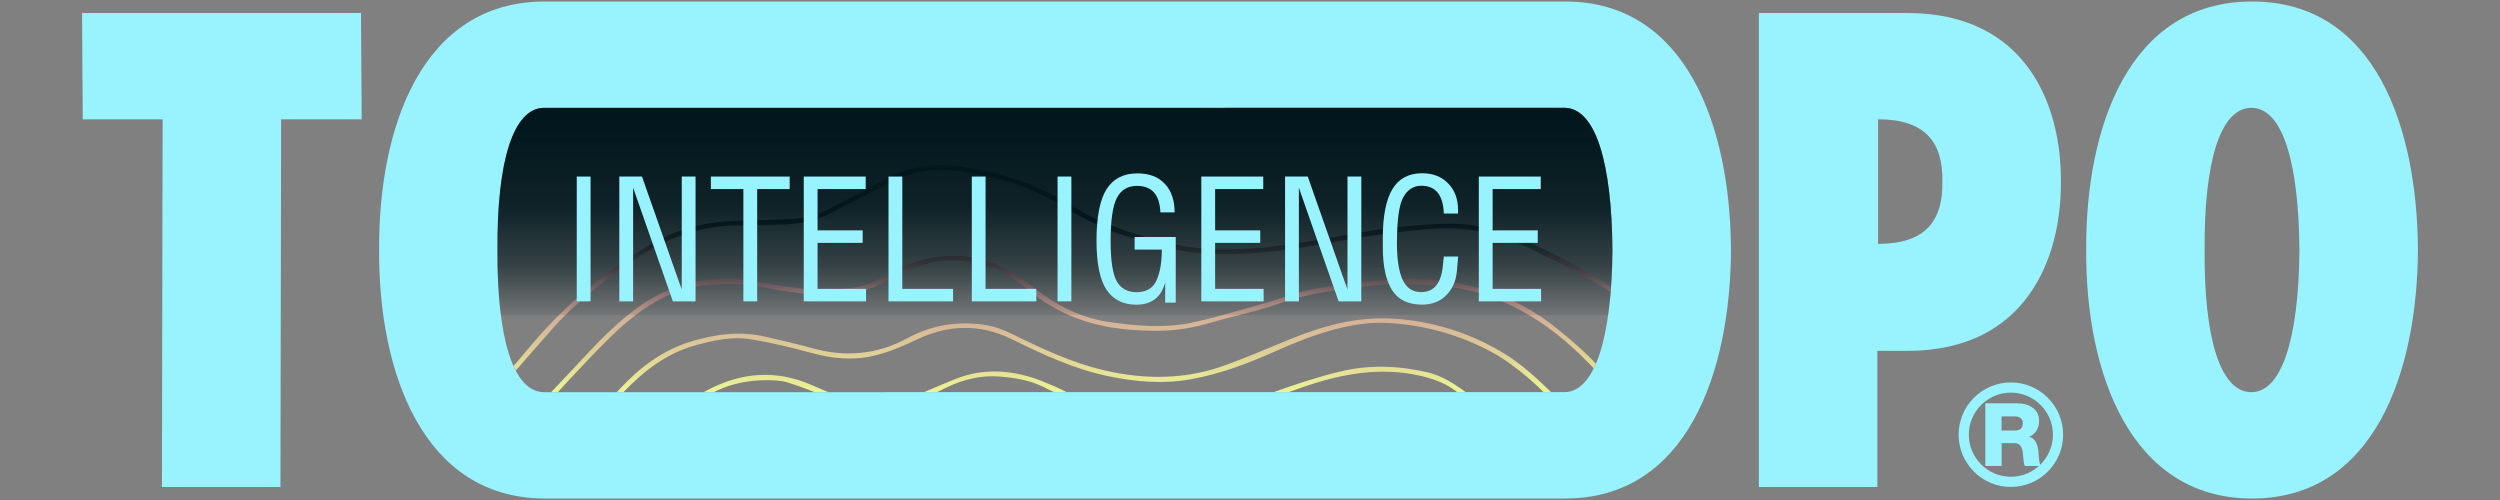<?xml version="1.0" encoding="UTF-8"?> <svg xmlns="http://www.w3.org/2000/svg" xmlns:xlink="http://www.w3.org/1999/xlink" version="1.1" viewBox="0 0 400 80"><rect x="0" y="0" width="400" height="80" fill="#808080" stroke="none"/><defs><style> .cls-1 { fill: url(#Degradado_sin_nombre_26); } .cls-2 { fill: url(#Degradado_sin_nombre_26-3); } .cls-3 { fill: none; } .cls-4 { fill: url(#Degradado_sin_nombre_9); } .cls-5 { fill: url(#Degradado_sin_nombre_26-4); } .cls-6 { fill: url(#Degradado_sin_nombre_26-2); } .cls-7 { clip-path: url(#clippath); } .cls-8 { fill: #98f3fe; } </style><clipPath id="clippath"><path class="cls-3" d="M250.41,62.74h0s-163.22.01-163.22.01h0s-.07,0-.11,0c-4.98,0-7.58-8.67-7.48-22.75-.11-14.08,2.49-22.75,7.48-22.75h0s0,0,0,0c.03,0,.07.01.1.01h0s163.22-.01,163.22-.01h0c4.91.14,7.48,8.77,7.59,22.75-.11,13.98-2.78,22.61-7.59,22.74Z"></path></clipPath><linearGradient id="Degradado_sin_nombre_26" data-name="Degradado sin nombre 26" x1="174.01" y1="35.41" x2="174.01" y2="88.34" gradientUnits="userSpaceOnUse"><stop offset="0" stop-color="#151519"></stop><stop offset=".22" stop-color="#c99"></stop><stop offset=".55" stop-color="#efff93"></stop><stop offset=".84" stop-color="#e47ebe"></stop><stop offset="1" stop-color="#000"></stop></linearGradient><linearGradient id="Degradado_sin_nombre_26-2" data-name="Degradado sin nombre 26" x1="174.78" y1="35.41" x2="174.78" y2="88.34" xlink:href="#Degradado_sin_nombre_26"></linearGradient><linearGradient id="Degradado_sin_nombre_26-3" data-name="Degradado sin nombre 26" x1="175.69" y1="35.41" x2="175.69" y2="88.34" xlink:href="#Degradado_sin_nombre_26"></linearGradient><linearGradient id="Degradado_sin_nombre_26-4" data-name="Degradado sin nombre 26" x1="170.17" y1="35.41" x2="170.17" y2="88.34" xlink:href="#Degradado_sin_nombre_26"></linearGradient><linearGradient id="Degradado_sin_nombre_9" data-name="Degradado sin nombre 9" x1="170.56" y1="16.87" x2="170.56" y2="51.57" gradientUnits="userSpaceOnUse"><stop offset=".06" stop-color="#01171d"></stop><stop offset=".46" stop-color="#01171d" stop-opacity=".9"></stop><stop offset=".74" stop-color="#01171d" stop-opacity=".59"></stop><stop offset=".98" stop-color="#01171d" stop-opacity=".07"></stop><stop offset="1" stop-color="#01171d" stop-opacity="0"></stop></linearGradient></defs><g><g id="Layer_1"><g><path class="cls-8" d="M44.98,19.09l-.11,58.83h-18.96l.11-58.83h-12.78l-.11-17.01h44.63l.11,17.01h-12.89Z"></path><path class="cls-8" d="M329.74,29.06c.11,11.92-5.31,27.08-24.59,27.08h-4.77v21.78h-18.96V2.08h23.73c19.28,0,24.7,15.06,24.59,26.98ZM310.78,29.06c.11-6.39-2.82-9.97-10.29-9.97v19.93c7.48,0,10.4-3.58,10.29-9.97Z"></path><path class="cls-8" d="M386.87,40c-.11,19.61-7.04,39.76-26.54,39.76s-26.65-20.15-26.54-39.76c-.11-19.61,6.82-39.76,26.54-39.76s26.43,20.15,26.54,39.76ZM360.22,62.75c4.87,0,7.58-8.67,7.69-22.75-.11-14.08-2.71-22.75-7.69-22.75s-7.58,8.67-7.48,22.75c-.11,14.08,2.49,22.75,7.48,22.75Z"></path><g><path class="cls-8" d="M317.64,64.53h5.11c1.75,0,3.51.8,3.51,2.82,0,1.08-.51,2.1-1.57,2.51v.03c1.05.27,1.39,1.45,1.46,2.4.04.44.07,1.87.42,2.26h-2.58c-.22-.35-.25-1.3-.29-1.6-.07-1.01-.22-2.05-1.46-2.05h-1.98v3.65h-2.61v-10.02ZM320.25,68.88h2.19c.79,0,1.21-.41,1.21-1.18s-.59-1.08-1.32-1.08h-2.08v2.26Z"></path><path class="cls-8" d="M321.74,77.91c-4.61,0-8.36-3.75-8.36-8.36s3.75-8.36,8.36-8.36,8.36,3.75,8.36,8.36-3.75,8.36-8.36,8.36ZM321.74,62.82c-3.71,0-6.73,3.02-6.73,6.73s3.02,6.73,6.73,6.73,6.73-3.02,6.73-6.73-3.02-6.73-6.73-6.73Z"></path></g><path class="cls-8" d="M250.42.24H87.09c-19.63.08-26.54,20.19-26.43,39.76-.11,19.57,7.02,39.68,26.43,39.76h0s163.33,0,163.33,0h0c19.5,0,26.43-20.15,26.54-39.76-.11-19.61-7.04-39.76-26.54-39.76ZM250.41,62.74h0s-163.22.01-163.22.01h0s-.07,0-.11,0c-4.98,0-7.58-8.67-7.48-22.75-.11-14.08,2.49-22.75,7.48-22.75h0s0,0,0,0c.03,0,.07.01.1.01h0s163.22-.01,163.22-.01h0c4.91.14,7.48,8.77,7.59,22.75-.11,13.98-2.78,22.61-7.59,22.74Z"></path><g class="cls-7"><g><path class="cls-1" d="M74.62,66.94c.24-.35.43-.76.73-1.04,3.75-3.47,6.89-7.51,10.22-11.35,5.36-6.19,11.54-11.33,18.57-15.47,4.08-2.4,8.53-3.58,13.27-3.72,3.06-.09,6.11-.19,9.16-.32,2.24-.1,4.35-.73,6.33-1.76,2.82-1.45,5.66-2.86,8.42-4.41,4.19-2.35,8.61-2.98,13.29-2.06,1.67.33,3.35.6,4.99,1,4.61,1.13,8.84,3.19,12.84,5.67,3.57,2.21,7.5,3.41,11.45,4.61.16.05.34.04.5.09,7.61,2.44,15.33,1.92,23.05.76,4.7-.7,9.36-1.68,14.06-2.35,3.13-.44,6.31-.68,9.47-.79,4.36-.15,8.55.75,12.56,2.47,5.11,2.2,9.99,4.82,14.65,7.86,2.49,1.62,4.52,3.78,6.49,5.96,2.54,2.81,4.96,5.74,7.4,8.64.87,1.04,1.58,2.18,1.25,3.67-.12-.03-.22-.03-.23-.06-.9-2.72-2.91-4.68-4.7-6.77-1.95-2.28-4.01-4.46-6.01-6.7-2.72-3.05-6.11-5.21-9.66-7.11-2.94-1.57-5.94-3.04-8.95-4.49-5.04-2.42-10.39-3.08-15.9-2.57-3.21.29-6.41.72-9.6,1.2-3.75.57-7.46,1.36-11.21,1.89-5.16.73-10.36,1.13-15.58.65-3.91-.37-7.64-1.55-11.38-2.69-3.28-1-6.27-2.54-9.21-4.28-3.51-2.07-7.18-3.93-11.17-4.85-3.73-.85-7.47-1.84-11.4-1.29-2,.28-3.87.81-5.64,1.73-3.27,1.69-6.55,3.35-9.8,5.06-2.63,1.38-5.46,1.78-8.38,1.82-2.21.03-4.42.09-6.63.12-5.96.1-11.32,2.06-16.2,5.39-4.68,3.2-9.22,6.59-13.01,10.85-2.83,3.17-5.58,6.4-8.42,9.55-1.55,1.72-3.21,3.35-4.83,5.01-.14.15-.34.24-.5.36-.1-.1-.2-.2-.3-.31Z"></path><path class="cls-6" d="M81.99,70.48c-.05-1.29.63-1.83,1.19-2.43,2.56-2.72,5.12-5.44,7.69-8.15,2.3-2.42,4.52-4.93,6.96-7.2,3.33-3.1,6.96-5.84,11.44-7.1,3.06-.86,6.21-1.29,9.41-.85,2.86.39,5.69.94,8.55,1.28,3.44.4,6.89.48,10.32-.21,1.98-.4,3.65-1.48,5.41-2.39,4.76-2.45,9.73-3.31,14.95-1.66,2.39.76,4.57,1.91,6.53,3.51,3.77,3.09,7.93,5.48,12.83,6.21,4.61.68,9.27,1.07,13.86.04,3.92-.88,7.77-2.05,11.63-3.14,2.61-.73,5.16-1.8,7.82-2.24,4.35-.72,8.75-1.28,13.15-1.49,4.35-.21,8.73.26,12.95,1.44,4.75,1.32,9.02,3.65,12.82,6.77,2.1,1.72,4.17,3.51,6.01,5.49,3.9,4.18,7.64,8.5,11.44,12.78.35.4.88.78.47,1.59-.25-.23-.49-.41-.68-.63-3.72-4.19-7.38-8.44-11.18-12.56-3.31-3.59-6.96-6.84-11.2-9.3-4.3-2.49-8.92-4.08-13.94-4.49-3.91-.31-7.81-.46-11.7.04-4.71.61-9.41,1.11-13.96,2.74-3.56,1.27-7.31,2-10.94,3.07-2.74.81-5.51,1.31-8.36,1.32-3.98.02-7.95-.3-11.75-1.5-3.53-1.11-6.75-2.93-9.57-5.36-2.56-2.2-5.5-3.59-8.8-4.14-2.41-.4-4.83-.43-7.22.35-2.16.7-4.29,1.42-6.24,2.63-2.63,1.63-5.61,2.13-8.62,2.21-3.46.1-6.88-.26-10.29-1.02-2.99-.66-6.04-.75-9.12-.55-6.67.42-11.71,4.01-16.21,8.42-4.25,4.15-8.18,8.62-12.25,12.95-1.04,1.11-2.1,2.19-3.41,3.56Z"></path><path class="cls-2" d="M258.42,74.55c-3.1-3.18-6.16-6.18-9.05-9.34-2.23-2.44-4.6-4.68-7.24-6.64-1.08-.81-2.22-1.57-3.4-2.21-5.16-2.79-10.69-4.33-16.53-4.68-2.96-.18-5.88.28-8.74,1.04-3.17.85-6.22,2.06-9.22,3.4-4.39,1.97-8.88,3.69-13.65,4.55-4.48.81-8.9.43-13.32-.49-5.49-1.15-10.49-3.51-15.48-5.95-5-2.44-10.09-2.3-15.06.08-2.26,1.08-4.53,2.05-6.97,2.62-3.39.8-6.72.42-10.06-.5-3.16-.86-6.37-1.62-9.6-2.15-2.94-.48-5.86.17-8.72.94-4.64,1.25-8.3,4.07-11.55,7.45-1.53,1.59-2.84,3.38-4.29,5.05-.73.84-1.53,1.63-2.29,2.44-.1-.07-.2-.14-.3-.21.1-.28.14-.61.32-.82,1.97-2.34,3.87-4.74,5.96-6.97,3.12-3.35,6.72-6.09,11.17-7.47,4-1.24,8.06-1.79,12.21-.79,2.42.59,4.86,1.1,7.25,1.78,5.32,1.52,10.46,1.07,15.3-1.56,4.07-2.21,8.33-2.84,12.81-2.07,1.31.23,2.62.73,3.83,1.32,4.83,2.38,9.68,4.68,14.97,5.9,6.49,1.5,12.93,1.46,19.24-.82,3.45-1.25,6.83-2.72,10.23-4.11,5.39-2.22,10.91-3.74,16.83-3.35,6.46.43,12.47,2.37,17.92,5.77,2.52,1.57,4.77,3.65,6.92,5.72,3.13,3.02,6.07,6.25,9.08,9.4.68.71,1.51,1.36,1.43,2.66Z"></path><path class="cls-5" d="M104.87,71.61c-.24-.95.28-1.66.76-2.29,2.11-2.76,4.48-5.28,7.6-6.92,5.41-2.86,10.97-3.28,16.65-.79,1.45.64,2.91,1.25,4.38,1.83,3.08,1.21,6.29,1.66,9.49.85,2.17-.55,4.2-1.64,6.29-2.48,1.52-.61,3-1.33,4.57-1.76,4.08-1.14,8.13-.62,11.99.88,2.52.98,5.01,2.17,7.26,3.66,4.97,3.28,10.28,3.46,15.83,2.31,4.83-1,9.51-2.52,14.15-4.18,3.46-1.24,6.94-2.4,10.53-3.27,4.69-1.13,9.33-.95,13.96.1,2.18.5,4.08,1.67,5.88,2.96.93.67,1.16,1.22,1.34,2.55-.24-.17-.44-.24-.54-.38-1.97-2.65-4.74-3.89-7.86-4.58-6.37-1.42-12.49-.29-18.52,1.78-3.1,1.06-6.15,2.3-9.29,3.24-3.57,1.07-7.2,1.99-10.83,2.83-3.02.69-6.08.44-9.12-.04-1.83-.29-3.37-1.29-4.97-2.13-2.55-1.34-5.08-2.74-7.68-3.97-2.11-1-4.43-1.37-6.75-1.56-2.95-.24-5.74.42-8.4,1.68-1.54.73-3.04,1.52-4.59,2.2-4.9,2.14-9.71,1.48-14.49-.5-2.14-.89-4.29-1.76-6.5-2.44-1.11-.34-2.34-.36-3.52-.36-5.58.02-10.22,2.19-13.94,6.31-1.27,1.41-2.42,2.94-3.67,4.48Z"></path></g><rect class="cls-4" x="74.38" y="14.67" width="192.35" height="35.75"></rect></g><g><path class="cls-8" d="M92.28,28.25h2.21v19.97h-2.21v-19.97Z"></path><path class="cls-8" d="M99.09,28.25h3.63l6.36,18.1v-18.1h2.21v19.97h-3.63l-6.36-18.18v18.18h-2.21v-19.97Z"></path><path class="cls-8" d="M113.74,28.25h12.61v2h-5.2v17.97h-2.21v-17.97h-5.2v-2Z"></path><path class="cls-8" d="M128.6,48.22v-19.97h9.91v2h-7.7v6.61h7.22v2h-7.22v7.36h7.76v2h-9.97Z"></path><path class="cls-8" d="M142.16,28.25h2.21v17.97h8.12v2h-10.33v-19.97Z"></path><path class="cls-8" d="M155.48,28.25h2.21v17.97h8.12v2h-10.32v-19.97Z"></path><path class="cls-8" d="M169.21,28.25h2.21v19.97h-2.21v-19.97Z"></path><path class="cls-8" d="M181.54,39.92v-2h6.58v10.51h-1.69v-3.22c-.64,2.36-2.19,3.54-4.63,3.54-2.07,0-3.65-.78-4.73-2.35-1.08-1.58-1.63-4.21-1.63-7.91s.54-6.55,1.61-8.23c1.08-1.68,2.72-2.52,4.94-2.52,1.89,0,3.35.56,4.39,1.68,1.04,1.11,1.56,2.63,1.56,4.56h-2.28c-.11-2.83-1.36-4.24-3.73-4.24-1.5,0-2.58.65-3.24,1.94-.66,1.29-.99,3.59-.99,6.9,0,3.13.33,5.28.99,6.44.66,1.15,1.7,1.73,3.13,1.73,1.58,0,2.65-.62,3.21-1.87.57-1.25.86-2.9.86-4.94h-4.37Z"></path><path class="cls-8" d="M192.21,48.22v-19.97h9.91v2h-7.7v6.61h7.22v2h-7.22v7.36h7.76v2h-9.97Z"></path><path class="cls-8" d="M205.61,28.25h3.63l6.36,18.1v-18.1h2.21v19.97h-3.63l-6.36-18.18v18.18h-2.21v-19.97Z"></path><path class="cls-8" d="M231.03,41.04h2.28l-.21,2.38c-.16,1.59-.73,2.87-1.73,3.85-.99.98-2.27,1.47-3.85,1.47-2.21,0-3.81-.78-4.8-2.33-.98-1.56-1.47-3.85-1.47-6.88v-1.47c0-3.49.51-6.09,1.53-7.79,1.02-1.7,2.61-2.55,4.77-2.55,1.73,0,3.12.55,4.17,1.64,1.05,1.09,1.57,2.51,1.57,4.24v.57h-2.28c-.1-2.96-1.3-4.45-3.6-4.45-1.23,0-2.19.6-2.87,1.81-.69,1.21-1.03,3.68-1.03,7.43,0,2.57.31,4.52.92,5.83.62,1.3,1.6,1.95,2.95,1.95,2.03,0,3.19-1.38,3.47-4.15l.16-1.55Z"></path><path class="cls-8" d="M236.61,48.22v-19.97h9.91v2h-7.7v6.61h7.22v2h-7.22v7.36h7.76v2h-9.97Z"></path></g></g></g></g></svg> 